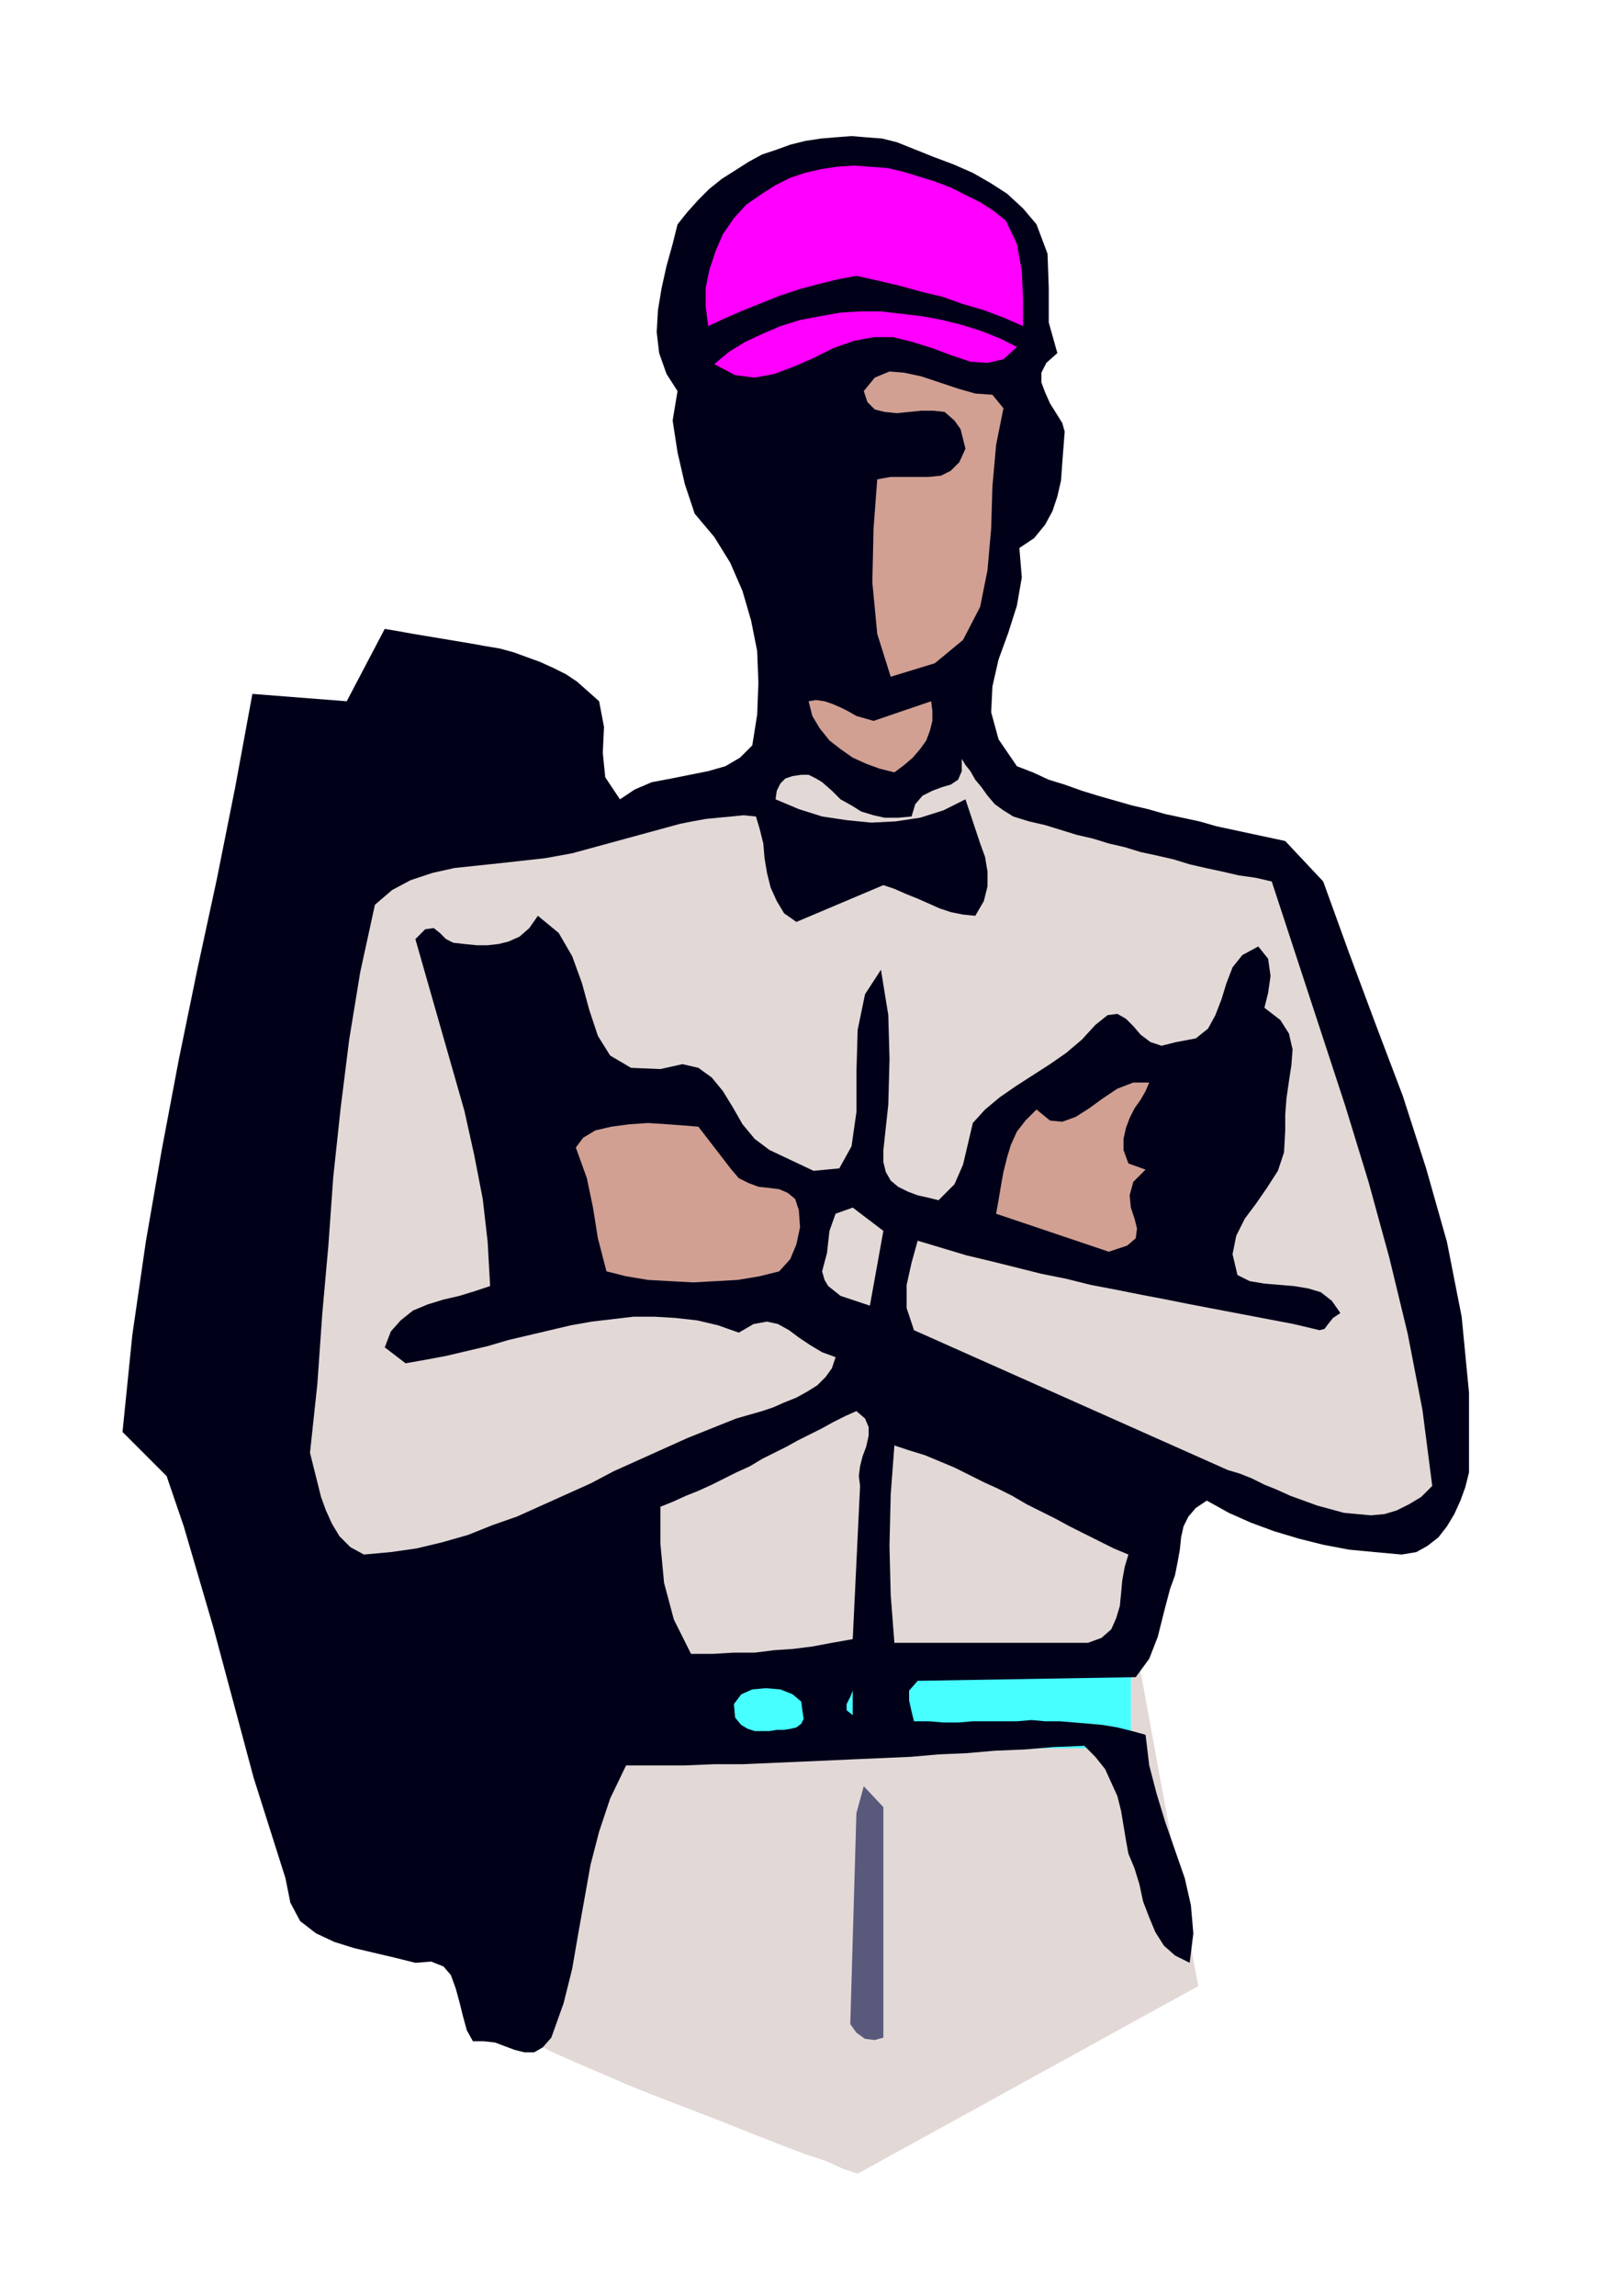 <svg xmlns="http://www.w3.org/2000/svg" width="1.31in" height="1.873in" fill-rule="evenodd" stroke-linecap="round" preserveAspectRatio="none" viewBox="0 0 1310 1873"><style>.pen1{stroke:none}.brush2{fill:#e2d8d6}.brush3{fill:#47ffff}.brush5{fill:#f0f}.brush6{fill:#d1a093}</style><path d="m428 1315 13 1 21 1 28 2 34 2 38 2 42 2 44 3 45 2 45 2 42 3 40 2 35 1 30 2 22 1 15 1h5l51 278-278 153-3-1-9-3-13-6-18-6-21-8-23-9-25-10-26-10-26-10-25-10-23-10-21-9-18-8-13-7-9-5-3-4 1-59 1-117 1-115 1-51z" class="pen1 brush2"/><path d="M923 1426v-74H724v74h199z" class="pen1 brush3"/><path d="m846 183 9 24 1 28v28l7 25-9 8-4 8v8l3 8 4 9 5 8 5 8 2 7-1 13-1 13-1 14-3 13-4 12-6 11-9 11-12 8 2 24-4 23-7 22-8 22-5 22-1 21 6 22 15 22 13 5 13 6 13 4 14 5 13 4 14 4 14 4 13 3 14 4 14 3 14 3 14 4 14 3 14 3 14 3 14 3 31 33 21 58 22 59 22 58 19 59 17 60 12 61 6 62v65l-3 12-4 11-5 11-6 10-7 9-9 7-9 5-12 2-22-2-21-2-21-4-20-5-20-6-19-7-18-8-18-10-9 6-6 7-4 8-2 9-1 10-2 11-2 10-4 11-5 19-5 20-7 18-11 15-178 3-7 8v8l2 9 2 8h12l12 1h12l12-1h36l12-1 11 1h12l12 1 12 1 11 1 12 2 12 3 11 3 3 25 6 23 7 23 8 23 8 23 5 22 2 23-3 24-12-6-9-8-7-11-5-12-5-13-3-14-4-13-5-12-2-11-2-12-2-12-3-12-5-11-5-11-8-10-9-9-25 1-24 2-24 1-23 2-23 1-23 2-23 1-23 1-22 1-23 1-23 1-23 1h-23l-24 1h-48l-13 27-9 27-7 27-5 28-5 28-5 29-7 28-10 28-7 8-7 4h-8l-8-2-8-3-8-3-9-1h-9l-5-9-3-11-3-12-3-11-4-11-6-7-10-4-13 1-16-4-17-4-17-4-16-5-15-7-13-10-8-15-4-20-13-41-13-41-11-41-11-41-11-41-12-41-12-41-14-41-36-36 8-79 11-76 13-75 14-74 15-73 16-74 15-75 14-76 77 6 31-59 12 2 11 2 12 2 12 2 12 2 12 2 11 2 12 2 11 3 11 4 11 4 11 5 10 5 9 6 9 8 9 8 4 21-1 21 2 20 12 18 12-8 14-6 16-3 15-3 15-3 14-4 12-7 10-10 4-25 1-26-1-26-5-25-7-24-10-23-13-21-16-19-8-24-6-26-4-26 4-24-9-14-6-17-2-17 1-18 3-18 4-18 5-18 4-16 8-10 9-10 9-9 10-8 11-7 11-7 11-6 12-4 11-4 12-3 13-2 12-1 13-1 12 1 13 1 12 3 15 6 15 6 16 6 16 7 14 8 14 9 13 12 11 13z" class="pen1" style="fill:#000019"/><path d="m821 180 9 19 4 22 1 23v22l-16-7-16-6-17-5-17-6-17-4-18-5-17-4-18-4-16 3-16 4-15 4-15 5-15 6-15 6-14 6-15 7-2-16v-15l3-15 5-15 6-14 9-13 10-11 13-9 11-7 12-6 12-4 13-3 13-2 14-1 13 1 14 1 13 3 13 4 13 4 13 5 12 6 12 6 11 7 10 8z" class="pen1 brush5"/><path d="m830 283-11 10-13 3-14-1-15-5-16-6-16-5-16-4h-16l-16 3-17 6-16 8-16 7-16 6-16 3-16-2-17-9 12-10 13-8 15-7 14-6 16-5 16-3 17-3 16-1h17l17 2 17 2 16 3 16 4 16 5 15 6 14 7z" class="pen1 brush5"/><path d="m819 333-6 30-3 34-1 34-3 34-6 30-14 27-23 19-36 11-11-35-4-42 1-44 3-40 11-2h31l10-1 8-4 7-7 5-11-2-8-2-8-5-7-8-7-9-1h-10l-10 1-10 1-10-1-8-2-6-6-3-9 9-11 12-5 12 1 14 3 15 5 15 5 14 4 14 1 9 11zm-59 239 1 8v8l-2 8-3 8-5 7-6 7-7 6-8 6-12-3-11-4-11-5-10-7-9-7-8-10-6-10-3-12 6-1 7 1 6 2 7 3 6 3 7 4 7 2 7 2 47-16z" class="pen1 brush6"/><path d="m827 666 13 4 13 3 13 4 13 4 13 3 13 4 13 3 13 4 14 3 13 3 13 4 13 3 14 3 13 3 14 2 13 3 20 61 20 61 20 61 19 62 17 62 15 62 12 62 8 62-9 9-10 6-10 5-10 3-11 1-11-1-11-1-11-3-11-3-11-4-11-4-11-5-10-4-10-5-10-4-10-3-256-114-6-18v-19l4-18 5-18 20 6 20 6 21 5 20 5 20 5 20 4 20 5 21 4 20 4 21 4 20 4 21 4 21 4 21 4 21 4 21 5 4-1 3-4 4-5 6-4-7-10-9-7-10-3-12-2-12-1-12-1-12-2-10-5-4-17 3-15 7-14 9-12 9-13 9-14 5-15 1-18v-13l1-13 2-14 2-13 1-13-3-13-7-11-13-10 3-12 2-14-2-14-8-10-13 7-8 10-5 13-4 13-5 13-6 11-10 8-16 3-12 3-9-3-8-6-6-7-6-6-7-4-8 1-10 8-11 12-13 11-13 9-14 9-14 9-13 9-12 10-10 11-4 17-4 17-7 16-13 13-8-2-9-2-8-3-8-4-6-5-4-7-2-8v-10l4-37 1-37-1-36-6-37-13 20-6 29-1 34v33l-4 28-10 18-21 2-36-17-12-9-10-12-8-14-8-13-9-11-11-8-13-3-18 4-24-1-17-10-10-16-7-21-6-22-8-22-11-19-17-14-7 10-8 7-9 4-8 2-9 1h-9l-10-1-9-1-6-3-5-5-5-4-7 1-8 8 10 35 10 35 10 35 10 35 8 36 7 36 4 35 2 36-12 4-13 4-13 3-13 4-12 5-10 8-8 9-5 13 17 13 17-3 16-3 17-4 17-4 17-5 17-4 17-4 17-4 17-3 17-2 17-2h17l17 1 18 2 17 4 17 6 12-7 11-2 9 2 9 5 8 6 9 6 10 6 11 4-3 9-5 7-7 7-8 5-9 5-10 4-9 4-9 3-21 6-20 8-20 8-20 9-20 9-20 9-19 10-20 9-20 9-20 9-20 7-20 8-21 6-21 5-21 3-22 2-11-6-9-9-6-10-5-11-4-11-3-12-3-12-3-12 6-56 4-57 5-56 4-56 6-56 7-56 9-55 12-55 14-12 15-8 18-6 18-4 19-2 19-2 18-2 18-2 11-2 11-2 11-3 11-3 11-3 11-3 11-3 11-3 11-3 11-3 10-2 11-2 10-1 11-1 10-1 10 1 3 10 3 12 1 12 2 12 3 12 5 11 6 10 10 7 71-30 9 3 9 4 10 4 9 4 9 4 9 3 10 2 10 1 7-12 3-12v-12l-2-12-4-11-4-12-4-12-4-12-18 9-19 6-20 3-20 1-20-2-20-3-19-6-19-8 1-7 3-6 4-4 6-2 7-1h6l6 3 5 3 8 7 7 7 9 5 8 5 10 3 9 2h11l11-1 3-10 6-7 8-4 8-3 7-2 6-4 3-7v-10l3 5 4 5 4 7 5 6 5 7 6 7 7 5 8 5z" class="pen1 brush2"/><path d="m938 883-3 7-4 7-5 7-4 8-3 8-2 9v9l4 11 14 5-10 10-3 11 1 10 3 9 2 8-1 8-7 6-15 5-92-31 2-11 2-12 2-11 3-12 3-10 5-11 7-9 9-9 11 9 10 1 11-4 11-7 11-8 12-8 13-5h13zm-341 71 6 7 8 4 8 3 9 1 8 1 7 3 6 5 3 9 1 14-3 14-5 12-9 10-16 4-18 3-18 1-18 1-19-1-18-1-18-3-16-4-7-27-4-25-5-24-9-25 6-8 10-6 13-3 15-2 15-1 15 1 14 1 12 1 27 35z" class="pen1 brush6"/><path d="m721 1004-11 61-6-2-6-2-6-2-6-2-5-4-5-4-3-5-2-7 4-15 2-18 5-14 14-5 25 19zm-19 208-6 125-17 3-16 3-16 2-15 1-16 2h-17l-17 1h-18l-14-28-8-30-3-32v-30l10-4 11-5 10-4 11-5 10-5 10-5 11-5 10-6 10-5 10-5 9-5 10-5 10-5 9-5 10-5 9-4 7 6 3 7v7l-2 9-3 8-2 8-1 8 1 8zm219 56-3 10-2 11-1 11-1 10-3 10-4 9-8 7-11 4H730l-3-39-1-40 1-42 3-40 12 4 13 4 12 5 12 5 12 6 12 6 11 5 12 6 12 7 12 6 12 6 11 6 12 6 12 6 12 6 12 5z" class="pen1 brush2"/><path d="m655 1396 1 6-2 4-4 3-4 1-6 1h-6l-6 1h-12l-6-2-5-3-5-6-1-11 6-8 9-4 11-1 12 1 10 4 7 6 1 8zm41 3-5-4v-5l3-6 2-5v20z" class="pen1 brush3"/><path d="m721 1662-7 2-8-1-7-5-5-7 5-172 6-22 16 17v188z" class="pen1" style="fill:#59597c"/></svg>

